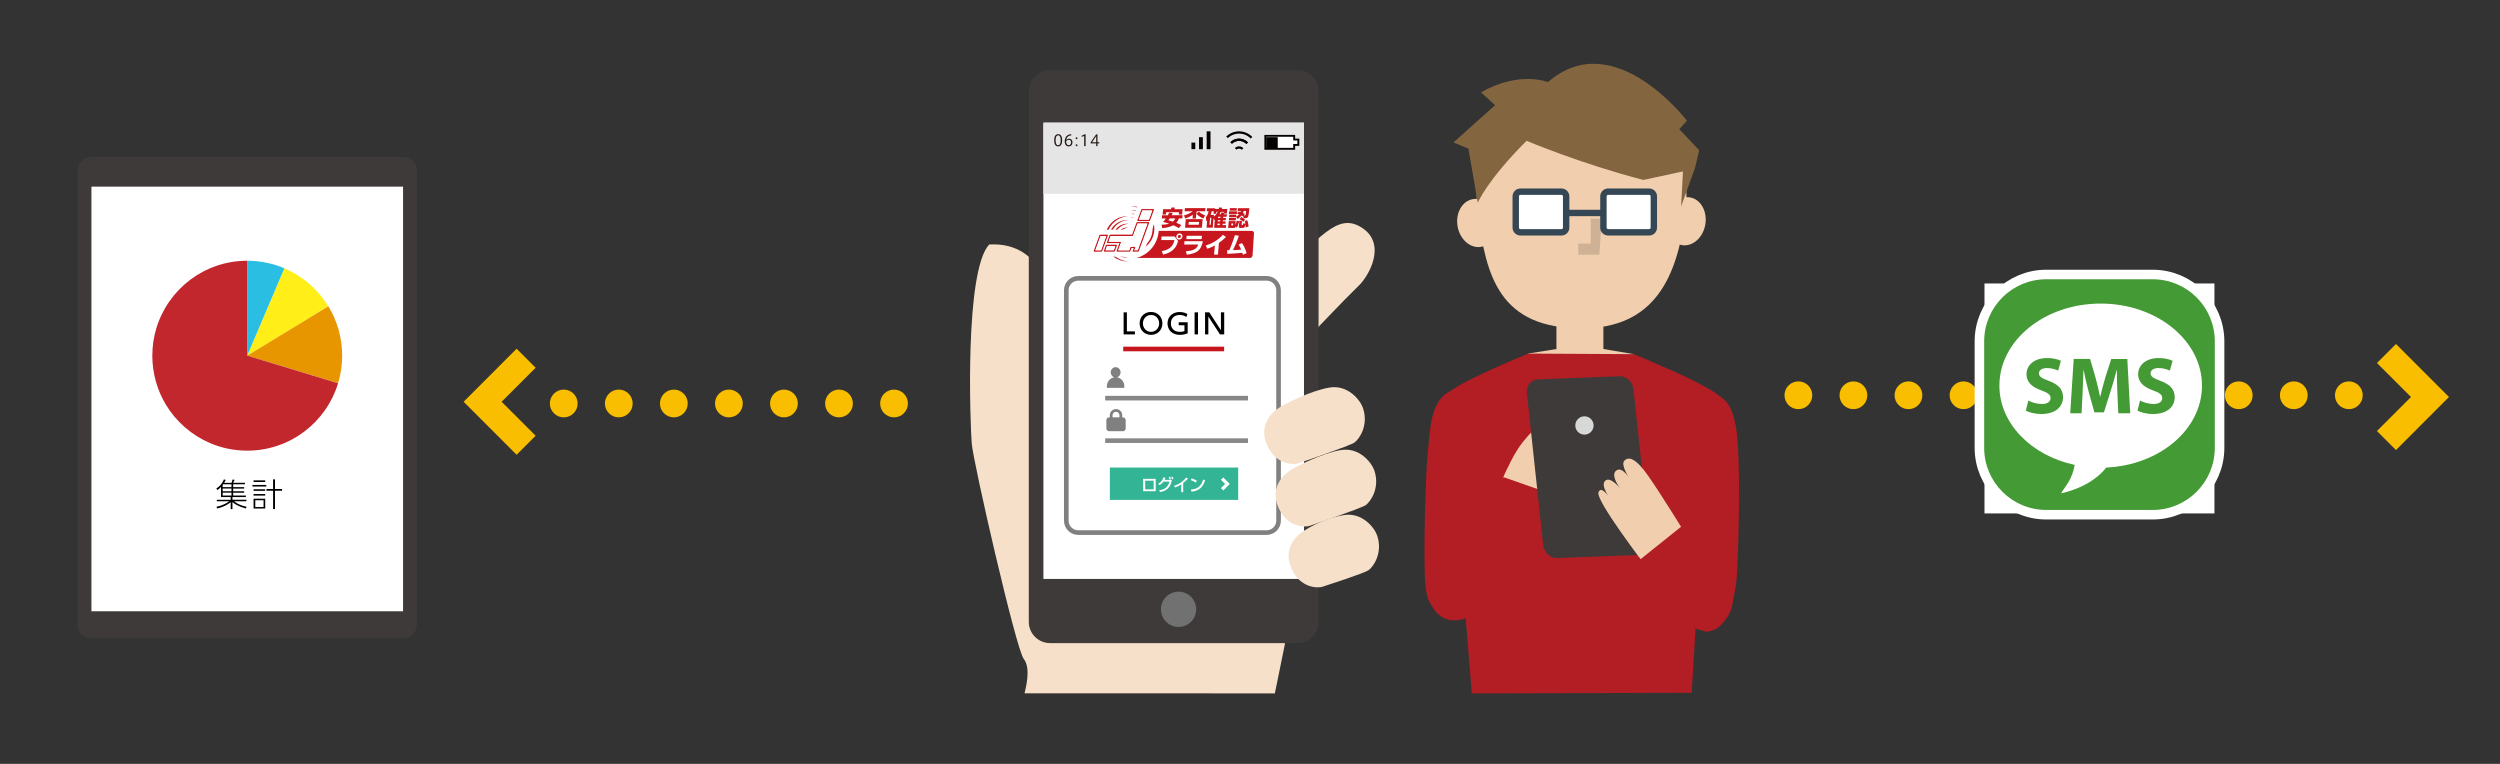 <?xml version="1.0" encoding="utf-8"?>
<!-- Generator: Adobe Illustrator 28.2.0, SVG Export Plug-In . SVG Version: 6.00 Build 0)  -->
<svg version="1.1" id="レイヤー_1" xmlns="http://www.w3.org/2000/svg" xmlns:xlink="http://www.w3.org/1999/xlink" x="0px"
	 y="0px" viewBox="0 0 540 165" style="enable-background:new 0 0 540 165;" xml:space="preserve">
<rect x="0" y="0" width="540" height="165" fill="#333333" stroke="none"/>
<style type="text/css">
	.st0{fill:#F1CFAE;}
	.st1{fill:#CFB296;}
	.st2{fill:#B31D24;}
	.st3{fill:#836640;}
	.st4{fill:#FFFFFF;stroke:#354754;stroke-width:1.383;stroke-miterlimit:10;}
	.st5{fill:#3D3A39;}
	.st6{fill:#D7D8D8;}
	.st7{fill:#F6E0C9;}
	.st8{fill:#717171;}
	.st9{fill:#FFFFFF;}
	.st10{fill:#E5E5E6;}
	.st11{fill:#040000;}
	.st12{fill:#231815;}
	.st13{fill:#33B495;}
	.st14{fill:#F9BE00;}
	.st15{fill:#FFFFFF;stroke:#FFFFFF;stroke-width:4.657;stroke-miterlimit:10;}
	.st16{fill:#449A35;stroke:#449A35;stroke-width:0.539;stroke-miterlimit:10;}
	.st17{fill:#449A35;}
	.st18{fill:#FFEE17;}
	.st19{fill:#E79600;}
	.st20{fill:#29BEE2;}
	.st21{fill:#C1272D;}
	.st22{fill:#C7161D;}
	.st23{fill:none;stroke:#FFFFFF;stroke-width:2.172;stroke-linecap:round;stroke-linejoin:round;}
	.st24{fill:none;stroke:#878787;stroke-miterlimit:10;}
	.st25{fill:#808080;}
	.st26{fill:none;stroke:#808080;stroke-miterlimit:10;}
</style>
<g>
	<g>
		<path class="st0" d="M319.25,46.15c1.71,13.57,4.67,24.77,22.4,24.77c15.88,0,20.61-11.21,22.4-24.77
			c2.08-15.73-10.03-24.77-22.4-24.77S316.99,28.18,319.25,46.15z"/>
		<polygon class="st0" points="352.95,76.5 346.33,75.39 336.19,75.39 330.12,76.36 342.42,96.45 340.77,98.16 		"/>
		
			<ellipse transform="matrix(0.171 -0.985 0.985 0.171 254.847 398.466)" class="st0" cx="364.3" cy="47.74" rx="5.23" ry="4.24"/>
		
			<ellipse transform="matrix(0.985 -0.171 0.171 0.985 -3.518 55.385)" class="st0" cx="319.1" cy="48.07" rx="4.24" ry="5.23"/>
		<polygon class="st0" points="336.19,75.39 341.36,83.74 346.33,75.39 346.33,62.11 336.19,62.11 		"/>
		<polygon class="st1" points="346,47.25 343.59,47.25 343.59,52.61 340.91,52.61 340.91,55.02 345.46,55.02 		"/>
		<path class="st2" d="M365.41,149.64c0,0,3.95-64.36,3.42-65.56s-15.89-7.58-15.89-7.58l-22.83-0.13c0,0-16.9,6.92-17.16,8.65
			c-0.27,1.73,4.97,64.76,4.97,64.76L365.41,149.64z"/>
		<path class="st3" d="M319.2,43.8c0,0,1.92-4.76,10.54-13.39c0,0,11.54,4.91,25.24,8.46l8.54-1.84l-0.4,7.57l3.01-8.33l0.9-3.81
			l-4.31-4.57l1.66-1.82c0,0-15.82-20.75-30.02-8.33c0,0-6.1-2.55-14.46,2.21l3.04,2.77l-8.99,8.05l3.23,1.34L319.2,43.8z"/>
		<path class="st4" d="M337.28,50.18h-8.87c-0.55,0-1.01-0.45-1.01-1.01v-6.76c0-0.55,0.45-1.01,1.01-1.01h8.87
			c0.55,0,1.01,0.45,1.01,1.01v6.76C338.29,49.73,337.83,50.18,337.28,50.18z"/>
		<path class="st4" d="M356.22,50.18h-8.87c-0.55,0-1.01-0.45-1.01-1.01v-6.76c0-0.55,0.45-1.01,1.01-1.01h8.87
			c0.55,0,1.01,0.45,1.01,1.01v6.76C357.23,49.73,356.77,50.18,356.22,50.18z"/>
		<line class="st4" x1="338.07" y1="46" x2="346" y2="46"/>
	</g>
	<path class="st2" d="M313.97,84.21c3.86-1.34,6.32,6.39,6.51,12.22s1.32,31.5-4.89,34.11c-6.21,2.62-7.34,0.09-7.74-4.59
		c-0.4-4.68-0.01-22.85,0.55-28.21C308.97,92.4,308.89,85.97,313.97,84.21z"/>
	<path class="st2" d="M371.96,85.93c1.18,0.93,2.12,2,2.95,5.97c1.3,6.26,0.5,30.45,0.2,33.21s-1.38,10.56-6.28,11.33
		c-4.9,0.77-6.74-30.62-6.74-32.46S356.36,73.65,371.96,85.93z"/>
	<path class="st0" d="M322.01,109.79c0,0,3.43-9.87,6.85-14.22c3.43-4.35,5.63-5.03,6.93-3.84c1.3,1.19-0.53,3.62-0.53,3.62
		s2.58-1.45,2.98,1.01c0.11,0.81-0.19,1.85-1,2.8c1.26-0.42,2.09-0.24,2.21,1.89c0.12,2.12-3.41,4.44-3.41,4.44l-4.9,8.46
		L322.01,109.79z"/>
	<path class="st2" d="M324.78,103.07l10.62,3.72c0,0-7.52,16.46-15.32,24.27c-7.8,7.81-15.75-1.14-9.57-12.32
		C314.06,112.34,324.78,103.07,324.78,103.07z"/>
	<path class="st5" d="M356.34,116.86c0.17,1.6-0.9,2.95-2.4,3.01l-17.59,0.66c-1.5,0.06-2.85-1.2-3.02-2.8l-3.52-32.78
		c-0.17-1.6,0.9-2.95,2.4-3.01l17.59-0.67c1.5-0.06,2.85,1.2,3.02,2.81L356.34,116.86z"/>
	<path class="st0" d="M364.5,116.02c0,0-5.47-8.9-8.37-13.07c-2.9-4.17-4.35-4.35-5.26-3.45c-0.91,0.91,1.09,3.81,1.09,3.81
		s-1.63-2.72-2.9-1.63s0.91,3.81,0.91,3.81s-2.18-2.72-3.26-1.63c-1.09,1.09,1.09,3.81,1.09,3.81s-2-3.08-2.54-1.27
		c-0.54,1.81,10.16,15.78,10.16,15.78l4.53,5.44l8.16-5.44L364.5,116.02z"/>
	<circle class="st6" cx="342.24" cy="91.9" r="1.98"/>
	<path class="st2" d="M353.85,121.19l9.95-7.96c0,0,7.81,10.56,9.49,13.01c1.68,2.45,1.38,5.82-1.68,8.88
		c-3.06,3.06-8.57-0.61-10.26-2.91C359.67,129.92,353.85,121.19,353.85,121.19z"/>
</g>
<g>
	<g>
		<path class="st7" d="M275.37,149.77c0,0,3.68-17.79,4.47-22.79s1.49-31.03-1.23-35.68c-2.72-4.65-2.1-10.43-0.65-12.89
			s13.36-14.64,15.56-16.74c2.19-2.1,6.05-8.94,0.7-12.45c-5.35-3.51-9.03,2.1-19.64,11.92s-37.69,29.1-37.69,29.1
			s-6.57-0.09-8.06-1.75c-1.49-1.67-4.38-13.24-2.54-17.97c1.84-4.73-0.26-18.41-12.62-17.71c-5.35,5.7-4.12,38.92-3.77,43.04
			c0.35,4.12,9.56,44.36,11.22,46.46c1.67,2.1,0.35,6.57,0.18,7.45C223.47,149.77,275.37,149.77,275.37,149.77z"/>
		<path class="st5" d="M280.24,138.91H226.8c-2.52,0-4.58-2.06-4.58-4.58V19.74c0-2.52,2.06-4.58,4.58-4.58h53.43
			c2.52,0,4.58,2.06,4.58,4.58v114.59C284.82,136.85,282.76,138.91,280.24,138.91z"/>
		<circle class="st8" cx="254.57" cy="131.61" r="3.81"/>
		<rect x="225.38" y="26.62" class="st9" width="56.28" height="98.43"/>
		<g>
			<rect x="225.38" y="26.44" class="st10" width="56.28" height="15.41"/>
			<g>
				<g>
					<g>
						<path class="st11" d="M267.07,32.33l-0.34-0.35c0.52-0.5,1.34-0.49,1.85,0.03l-0.35,0.34
							C267.91,32.03,267.39,32.02,267.07,32.33z"/>
					</g>
					<g>
						<path class="st11" d="M266.1,31.05l-0.34-0.35c1.07-1.04,2.78-1.01,3.81,0.06l-0.35,0.34
							C268.38,30.23,266.98,30.21,266.1,31.05z"/>
					</g>
					<g>
						<path class="st11" d="M266.1,31.05l-0.34-0.35c1.07-1.04,2.78-1.01,3.81,0.06l-0.35,0.34
							C268.38,30.23,266.98,30.21,266.1,31.05z"/>
					</g>
					<g>
						<path class="st11" d="M265.21,29.84l-0.34-0.35c1.58-1.53,4.1-1.49,5.63,0.09l-0.35,0.34
							C268.81,28.53,266.59,28.5,265.21,29.84z"/>
					</g>
				</g>
				<g>
					<rect x="260.64" y="28.37" class="st11" width="0.83" height="3.86"/>
					<rect x="258.99" y="29.63" class="st11" width="0.83" height="2.6"/>
					<rect x="257.35" y="30.8" class="st11" width="0.83" height="1.42"/>
				</g>
				<g>
					<g>
						<polygon class="st9" points="273.31,32.15 273.31,29.34 279.55,29.34 279.55,30.14 280.44,30.14 280.44,31.31 279.55,31.31 
							279.55,32.15 						"/>
						<path class="st11" d="M279.34,29.54v0.4v0.4h0.4h0.49v0.76h-0.49h-0.4v0.4v0.44h-5.84v-2.4H279.34 M279.75,29.14h-6.64v3.21
							h6.64v-0.84h0.9v-1.57h-0.9V29.14L279.75,29.14z"/>
					</g>
					<g>
						<rect x="273.49" y="29.63" class="st11" width="2.5" height="2.5"/>
					</g>
				</g>
			</g>
			<g>
				<path class="st12" d="M229.43,30.31c0,0.8-0.28,1.31-0.87,1.31c-0.59,0-0.86-0.51-0.86-1.32c0-0.81,0.27-1.32,0.86-1.32
					C229.15,28.98,229.43,29.5,229.43,30.31L229.43,30.31z M228.01,30.31c0,0.75,0.21,1.05,0.55,1.05c0.34,0,0.55-0.29,0.55-1.05
					c0-0.77-0.21-1.07-0.55-1.07C228.22,29.24,228.01,29.54,228.01,30.31L228.01,30.31z"/>
				<path class="st12" d="M230.92,29.96c0.47,0,0.73,0.3,0.73,0.76c0,0.49-0.25,0.9-0.82,0.9c-0.51,0-0.85-0.37-0.85-1.06
					c0-0.86,0.46-1.54,1.39-1.57l0.05,0.25c-0.63,0.02-1.03,0.41-1.13,1.02C230.4,30.12,230.65,29.96,230.92,29.96L230.92,29.96z
					 M230.84,31.36c0.32,0,0.52-0.22,0.52-0.63c0-0.31-0.14-0.53-0.5-0.53c-0.26,0-0.5,0.16-0.58,0.33
					C230.26,30.97,230.44,31.36,230.84,31.36z"/>
				<path class="st12" d="M232.7,30.05h-0.33v-0.38h0.33V30.05z M232.7,31.57h-0.33v-0.38h0.33V31.57z"/>
				<path class="st12" d="M233.67,29.57l-0.05-0.24c0.21-0.08,0.5-0.21,0.64-0.32h0.23v2.55h-0.31v-2.21
					C234.07,29.42,233.86,29.51,233.67,29.57z"/>
				<path class="st12" d="M237.06,30.73h0.38v0.25h-0.38v0.59h-0.28v-0.59h-1.2v-0.23l1.17-1.72h0.3V30.73z M236.78,30.73V29.4
					l-0.9,1.33H236.78z"/>
			</g>
		</g>
	</g>
	<g>
		<rect x="239.73" y="100.99" class="st13" width="27.72" height="6.99"/>
		<g>
			<path class="st9" d="M249.63,103.43v2.67h-2.71v-2.67H249.63z M249.19,103.83h-1.83v1.87h1.83V103.83z"/>
			<path class="st9" d="M250.18,104.49c0.82-0.43,1.05-1.15,1.12-1.38l0.45,0.07c-0.04,0.12-0.1,0.26-0.2,0.47h1.57
				c-0.31,2.24-1.94,2.52-2.56,2.63l-0.18-0.38c1.18-0.17,1.88-0.63,2.23-1.87h-1.3c-0.31,0.41-0.57,0.6-0.86,0.77L250.18,104.49z
				 M252.62,103.56c-0.08-0.29-0.1-0.36-0.18-0.54l0.29-0.07c0.04,0.08,0.1,0.21,0.2,0.54L252.62,103.56z M253.16,103.54
				c-0.08-0.28-0.15-0.43-0.19-0.52l0.29-0.07c0.06,0.13,0.13,0.27,0.21,0.51L253.16,103.54z"/>
			<path class="st9" d="M255.58,106.3h-0.43v-1.65c-0.42,0.28-0.88,0.48-1.35,0.64l-0.21-0.35c0.49-0.16,1.58-0.52,2.63-1.8
				l0.39,0.24c-0.14,0.15-0.53,0.55-1.04,0.96V106.3z"/>
			<path class="st9" d="M258.3,104.24c-0.27-0.2-0.72-0.42-1.1-0.54l0.2-0.36c0.32,0.09,0.64,0.2,1.13,0.5L258.3,104.24z
				 M257.24,105.74c1.36-0.1,2.15-0.62,2.66-2.17l0.41,0.19c-0.54,1.56-1.32,2.25-2.94,2.45L257.24,105.74z"/>
		</g>
		<polygon class="st9" points="263.72,105.43 264.22,105.94 265.63,104.53 264.22,103.12 263.72,103.63 264.62,104.53 		"/>
	</g>
</g>
<g>
	<polygon class="st14" points="513.42,93.1 517.53,97.21 528.98,85.75 517.53,74.3 513.42,78.41 520.77,85.75 	"/>
	<circle class="st14" cx="507.35" cy="85.38" r="3"/>
	<circle class="st14" cx="495.46" cy="85.38" r="3"/>
	<circle class="st14" cx="483.57" cy="85.38" r="3"/>
	<circle class="st14" cx="471.68" cy="85.38" r="3"/>
	<circle class="st14" cx="459.79" cy="85.38" r="3"/>
	<circle class="st14" cx="447.9" cy="85.38" r="3"/>
	<circle class="st14" cx="436.01" cy="85.38" r="3"/>
	<circle class="st14" cx="424.12" cy="85.38" r="3"/>
	<circle class="st14" cx="412.23" cy="85.38" r="3"/>
	<circle class="st14" cx="400.34" cy="85.38" r="3"/>
	<circle class="st14" cx="388.45" cy="85.38" r="3"/>
</g>
<g>
	<polygon class="st14" points="115.7,79.43 111.59,75.32 100.14,86.78 111.59,98.23 115.7,94.12 108.35,86.78 	"/>
	<circle class="st14" cx="121.77" cy="87.15" r="3"/>
	<circle class="st14" cx="133.66" cy="87.15" r="3"/>
	<circle class="st14" cx="145.55" cy="87.15" r="3"/>
	<circle class="st14" cx="157.44" cy="87.15" r="3"/>
	<circle class="st14" cx="169.33" cy="87.15" r="3"/>
	<circle class="st14" cx="181.22" cy="87.15" r="3"/>
	<circle class="st14" cx="193.11" cy="87.15" r="3"/>
</g>
<g>
	<g>
		<rect x="428.65" y="61.23" class="st9" width="49.67" height="49.67"/>
	</g>
	<g>
		<path class="st15" d="M478.13,96.73c0,7.26-5.88,13.15-13.14,13.15h-23c-7.26,0-13.14-5.89-13.14-13.15v-23
			c0-7.26,5.89-13.14,13.14-13.14h23c7.26,0,13.14,5.89,13.14,13.14V96.73z"/>
		<path class="st16" d="M478.13,96.73c0,7.26-5.88,13.15-13.14,13.15h-23c-7.26,0-13.14-5.89-13.14-13.15v-23
			c0-7.26,5.89-13.14,13.14-13.14h23c7.26,0,13.14,5.89,13.14,13.14V96.73z"/>
		<path class="st9" d="M475.63,83.29c0-9.78-9.8-17.72-21.88-17.72c-12.08,0-21.88,7.93-21.88,17.72c0,8.22,6.91,15.12,16.27,17.13
			c-0.62,3.4-2.09,4.59-2.94,6.15c5.68-1.33,8.49-3.96,9.74-5.58C466.47,100.48,475.63,92.75,475.63,83.29z"/>
		<g>
			<path class="st17" d="M438.12,86.52c0.7,0.38,1.81,0.74,2.94,0.74c1.22,0,1.86-0.51,1.86-1.28c0-0.72-0.56-1.15-1.96-1.64
				c-1.96-0.69-3.24-1.76-3.24-3.48c0-2,1.68-3.52,4.44-3.52c1.34,0,2.3,0.27,3,0.59l-0.59,2.13c-0.47-0.22-1.31-0.56-2.45-0.56
				c-1.16,0-1.71,0.53-1.71,1.13c0,0.75,0.65,1.08,2.17,1.65c2.08,0.78,3.04,1.86,3.04,3.51c0,1.96-1.5,3.64-4.73,3.64
				c-1.33,0-2.66-0.36-3.31-0.73L438.12,86.52z"/>
			<path class="st17" d="M457.35,84.77c-0.05-1.42-0.11-3.11-0.1-4.83h-0.05c-0.37,1.5-0.87,3.17-1.31,4.55l-1.44,4.58h-2.06
				l-1.26-4.53c-0.38-1.38-0.77-3.05-1.06-4.6h-0.04c-0.06,1.6-0.12,3.41-0.19,4.87l-0.22,4.45h-2.45l0.75-11.73h3.54l1.14,3.92
				c0.37,1.35,0.73,2.82,1,4.2h0.06c0.32-1.36,0.72-2.91,1.12-4.21l1.25-3.9h3.47l0.63,11.73h-2.58L457.35,84.77z"/>
			<path class="st17" d="M462.24,86.52c0.7,0.38,1.81,0.74,2.94,0.74c1.22,0,1.86-0.51,1.86-1.28c0-0.72-0.56-1.15-1.96-1.64
				c-1.96-0.69-3.24-1.76-3.24-3.48c0-2,1.68-3.52,4.44-3.52c1.34,0,2.3,0.27,3,0.59l-0.59,2.13c-0.47-0.22-1.31-0.56-2.45-0.56
				c-1.16,0-1.71,0.53-1.71,1.13c0,0.75,0.65,1.08,2.17,1.65c2.08,0.78,3.04,1.86,3.04,3.51c0,1.96-1.5,3.64-4.73,3.64
				c-1.33,0-2.66-0.36-3.31-0.73L462.24,86.52z"/>
		</g>
	</g>
</g>
<path class="st5" d="M16.73,36.91c0-1.66,1.35-3.01,3.01-3.01h67.31c1.66,0,3.01,1.35,3.01,3.01v97.96c0,1.66-1.35,3.01-3.01,3.01
	H19.75c-1.66,0-3.01-1.35-3.01-3.01V36.91z"/>
<rect x="7.54" y="52.52" transform="matrix(-1.836970e-16 1 -1 -1.836970e-16 139.581 32.774)" class="st9" width="91.72" height="67.31"/>
<g>
	<path class="st18" d="M70.92,66.17c-2.22-3.64-5.54-6.53-9.5-8.22L53.4,76.82L70.92,66.17z"/>
	<path class="st19" d="M73.03,82.77c0.57-1.88,0.88-3.88,0.88-5.95c0-3.9-1.09-7.55-2.98-10.66L53.4,76.82L73.03,82.77z"/>
	<path class="st20" d="M61.42,57.95c-2.46-1.05-5.17-1.63-8.02-1.63v20.5L61.42,57.95z"/>
	<path class="st21" d="M53.4,76.82v-20.5c-9.25,0-17.07,6.13-19.62,14.56c-0.57,1.88-0.88,3.88-0.88,5.95
		c0,3.9,1.09,7.55,2.98,10.66c2.22,3.64,5.54,6.53,9.5,8.22c2.46,1.05,5.17,1.63,8.02,1.63c9.26,0,17.08-6.13,19.62-14.56
		L53.4,76.82z"/>
</g>
<g>
	<path d="M50,104.28c0.11-0.25,0.18-0.46,0.25-0.72l0.41,0.09c-0.09,0.22-0.11,0.26-0.29,0.63h2.54v0.32h-2.54v0.62h2.37v0.32h-2.37
		v0.58h2.37v0.31h-2.37v0.61h2.74v0.33h-2.9v0.58h3.02v0.33h-2.67c0.89,0.69,1.63,0.94,2.72,1.19l-0.2,0.37
		c-1.72-0.5-2.42-0.99-2.87-1.41v1.55h-0.38v-1.52c-0.61,0.55-1.73,1.11-2.91,1.38l-0.17-0.37c1.16-0.24,2.2-0.74,2.76-1.19h-2.68
		v-0.33h3v-0.58h-2.09v-2.19c-0.34,0.38-0.59,0.54-0.79,0.67l-0.22-0.33c0.78-0.48,1.36-1.24,1.63-1.97l0.38,0.1
		c-0.07,0.18-0.16,0.4-0.32,0.65H50z M48.19,104.6c-0.06,0.08-0.06,0.09-0.09,0.12v0.5H50v-0.62H48.19z M50,105.53h-1.9v0.58H50
		V105.53z M50,106.42h-1.9v0.61H50V106.42z"/>
	<path d="M57.51,104.75v0.34h-2.98v-0.34H57.51z M57.29,103.76v0.35h-2.52v-0.35H57.29z M57.27,105.68v0.34h-2.5v-0.34H57.27z
		 M57.29,106.71v0.34h-2.52v-0.34H57.29z M57.29,107.72v2.12h-2.52v-2.12H57.29z M56.93,108.05h-1.79v1.47h1.79V108.05z
		 M58.99,109.96V106h-1.44v-0.38h1.44v-2.08h0.41v2.08h1.53V106H59.4v3.96H58.99z"/>
</g>
<g>
	<path class="st22" d="M270.36,49.87h-20.08c-0.18,2.82-2.16,5.15-4.81,5.85h24.51c0.29,0,0.55-0.24,0.57-0.53l0.31-4.78
		C270.88,50.11,270.65,49.87,270.36,49.87z"/>
</g>
<path class="st22" d="M253.31,46.02c-0.06,0.13-0.12,0.26-0.23,0.47h2.36l-0.06,0.69h-0.72c-0.07,0.17-0.22,0.55-0.58,0.95
	c0.64,0.23,0.89,0.38,1.07,0.49l-0.52,0.66c-0.2-0.13-0.57-0.36-1.2-0.63c-0.2,0.12-0.96,0.51-2.37,0.64l-0.17-0.75
	c0.66-0.01,1.16-0.07,1.66-0.22c-0.61-0.21-1.06-0.32-1.33-0.38c0.13-0.14,0.3-0.31,0.61-0.75h-0.88l0.06-0.69h1.24
	c0.15-0.27,0.22-0.42,0.29-0.57L253.31,46.02z M251.23,45.18h1.74l0.03-0.35h0.74l-0.03,0.35h1.73l-0.1,1.16h-0.72l0.04-0.51h-2.77
	l-0.04,0.51h-0.73L251.23,45.18z M252.66,47.18c-0.11,0.17-0.21,0.3-0.29,0.4c0.38,0.11,0.68,0.2,0.98,0.3
	c0.29-0.27,0.44-0.53,0.53-0.7H252.66z"/>
<path class="st22" d="M258.3,47.2h-0.71l0.07-0.81c-0.68,0.44-1.13,0.64-1.67,0.81l-0.24-0.68c0.72-0.18,1.5-0.56,1.88-0.89h-1.75
	l0.06-0.67h4.44l-0.06,0.67h-1.73c-0.06,0.07-0.07,0.08-0.15,0.16L258.3,47.2z M259.77,47.33l-0.16,1.86h-3.64l0.16-1.86H259.77z
	 M256.77,47.94l-0.05,0.6h2.23l0.05-0.6H256.77z M258.97,45.73c0.51,0.48,1.03,0.69,1.35,0.8l-0.41,0.67
	c-0.49-0.18-1.11-0.61-1.49-1.05L258.97,45.73z"/>
<path class="st22" d="M264.01,44.88c-0.01,0.04-0.08,0.22-0.09,0.26h1.17l-0.09,0.99h-0.59c-0.04,0.07-0.05,0.08-0.09,0.15h0.68
	l-0.05,0.55h-0.74l-0.02,0.25h0.61l-0.04,0.5h-0.61l-0.02,0.24h0.61l-0.04,0.5h-0.61l-0.03,0.31h0.79l-0.05,0.58h-2.55l0.15-1.75
	c-0.04,0.03-0.06,0.04-0.1,0.07l-0.17-0.44l-0.18,2.09h-1.34l0.13-1.51c-0.07,0.07-0.08,0.08-0.16,0.15l-0.12-0.89
	c0.36-0.39,0.54-0.92,0.6-1.3h-0.4l0.06-0.65h1.7l-0.01,0.15h0.83c0.05-0.15,0.06-0.2,0.1-0.33L264.01,44.88z M261.65,47.04h-0.27
	l-0.13,1.5h0.27L261.65,47.04z M262.18,46.79c0.44-0.33,0.66-0.64,0.85-1.05h-0.29l-0.04,0.44h-0.57l0.05-0.55h-0.45
	c-0.1,0.41-0.15,0.57-0.23,0.78h0.72L262.18,46.79z M263.62,46.81h-0.5l-0.02,0.26h0.5L263.62,46.81z M263.56,47.55h-0.5l-0.02,0.27
	h0.5L263.56,47.55z M263.49,48.3h-0.5l-0.03,0.33h0.5L263.49,48.3z M263.68,45.75c-0.09,0.2-0.15,0.32-0.26,0.53h0.25
	c0.06-0.1,0.11-0.19,0.2-0.41l0.52,0.07l0.02-0.18H263.68z"/>
<path class="st22" d="M267.23,45.65l-0.05,0.56h-1.74l0.05-0.56H267.23z M267.16,44.95l-0.05,0.55h-1.5l0.05-0.55H267.16z
	 M267.5,45.69c0.18,0.04,0.28,0.07,0.44,0.12c0.03-0.1,0.05-0.15,0.07-0.25h-0.67l0.05-0.59h2.47c-0.06,0.71-0.14,1.45-0.25,1.77
	c-0.08,0.22-0.21,0.37-0.55,0.37h-0.46l-0.05-0.43l-0.03,0.05c-0.11-0.07-0.2-0.13-0.34-0.2c-0.18,0.22-0.38,0.46-0.86,0.77
	l-0.33-0.45l0,0.05h-1.5l0.05-0.55h1.5L267,46.79c0.24-0.12,0.46-0.29,0.64-0.5c-0.14-0.05-0.18-0.06-0.4-0.12L267.5,45.69z
	 M266.97,47.06l-0.05,0.54h-1.5l0.05-0.54H266.97z M267.66,47.77c-0.06,0.32-0.22,0.9-0.5,1.39l-0.35-0.23l-0.03,0.31h-1.5
	l0.13-1.48h1.5l-0.07,0.81c0.15-0.3,0.24-0.59,0.29-0.89L267.66,47.77z M266.37,48.27h-0.39l-0.03,0.4h0.39L266.37,48.27z
	 M269.39,47.55c0.16,0.38,0.28,0.91,0.31,1.35l-0.62,0.25c-0.02-0.31-0.03-0.48-0.07-0.73c-0.05,0.3-0.08,0.49-0.18,0.64
	c-0.08,0.13-0.24,0.18-0.35,0.18h-0.57c-0.23,0-0.34-0.15-0.32-0.33l0.11-1.22h0.57l-0.07,0.8c-0.01,0.09,0,0.13,0.05,0.13h0.15
	c0.09,0,0.11-0.08,0.16-0.41l0.45,0.14c-0.04-0.25-0.08-0.39-0.14-0.6L269.39,47.55z M268.55,47.9c-0.25-0.25-0.47-0.4-0.81-0.59
	l0.38-0.42c0.18,0.08,0.56,0.29,0.82,0.56L268.55,47.9z M268.88,46.52c0.15,0,0.22-0.02,0.29-0.96h-0.54
	c-0.04,0.15-0.07,0.25-0.15,0.45c0.21,0.09,0.28,0.13,0.39,0.2l-0.21,0.31H268.88z"/>
<path class="st9" d="M253.74,51.09l0.73,0.97c-0.2,0.71-0.47,1.31-0.98,1.8c-0.52,0.51-1.29,0.95-2.26,1.13l-0.29-0.74
	c2.09-0.38,2.5-1.45,2.73-2.39h-2.84l0.07-0.78H253.74z M255.42,51.08c-0.03,0.37-0.36,0.67-0.73,0.67s-0.64-0.3-0.61-0.67
	c0.03-0.37,0.36-0.67,0.73-0.67C255.17,50.41,255.45,50.7,255.42,51.08z M254.41,51.08c-0.02,0.19,0.12,0.34,0.31,0.34
	c0.18,0,0.35-0.14,0.36-0.34c0.02-0.19-0.13-0.34-0.31-0.34C254.59,50.74,254.43,50.9,254.41,51.08z"/>
<path class="st9" d="M259.82,52.1c-0.13,0.72-0.46,1.72-1.24,2.24c-0.62,0.41-1.52,0.61-2.25,0.66l-0.17-0.74
	c1.35-0.07,2.31-0.37,2.66-1.44h-3.03l0.06-0.72H259.82z M259.61,50.93l-0.06,0.72h-3.3l0.06-0.72H259.61z"/>
<path class="st9" d="M263.08,54.99h-0.84l0.17-1.97c-0.78,0.43-1.35,0.61-1.64,0.71l-0.33-0.7c1.05-0.33,2.45-0.94,3.71-2.32
	l0.65,0.49c-0.37,0.37-0.76,0.74-1.51,1.27L263.08,54.99z"/>
<path class="st9" d="M265.06,54.03h0.48c0.42-1.02,0.68-1.62,1.22-3.25l0.84,0.15c-0.45,1.33-0.92,2.37-1.28,3.09
	c0.65-0.01,0.93-0.03,1.77-0.09c-0.16-0.4-0.27-0.64-0.54-1.11l0.71-0.32c0.48,0.71,0.74,1.3,1.01,2.19l-0.81,0.34
	c-0.06-0.21-0.08-0.29-0.12-0.43c-1.07,0.11-1.76,0.17-3.25,0.23L265.06,54.03z"/>
<g>
	<path class="st22" d="M244.27,54.29c1.28-0.07,2.49-0.64,3.34-1.53c0.86-0.89,1.35-2.11,1.34-3.34c0.01-1.23-0.49-2.45-1.34-3.34
		c-0.86-0.9-2.06-1.46-3.34-1.53c0.64-0.04,1.29,0.06,1.9,0.28c0.61,0.23,1.18,0.58,1.65,1.04c0.48,0.45,0.86,1.01,1.12,1.62
		c0.26,0.61,0.39,1.27,0.4,1.93c0,0.66-0.14,1.33-0.4,1.93c-0.26,0.61-0.64,1.16-1.12,1.62c-0.47,0.46-1.04,0.81-1.65,1.04
		C245.56,54.23,244.91,54.33,244.27,54.29"/>
	<path class="st22" d="M244.27,53.48c1.07-0.07,2.06-0.55,2.77-1.29c0.71-0.74,1.11-1.75,1.1-2.77c0.01-1.02-0.4-2.02-1.1-2.77
		c-0.71-0.74-1.7-1.22-2.77-1.29c0.53-0.04,1.08,0.04,1.59,0.22c0.51,0.19,0.99,0.48,1.39,0.86c0.4,0.38,0.72,0.85,0.94,1.35
		c0.22,0.51,0.33,1.07,0.33,1.62c0,0.56-0.11,1.11-0.33,1.62c-0.22,0.51-0.54,0.98-0.94,1.35c-0.4,0.38-0.88,0.67-1.39,0.86
		C245.35,53.44,244.8,53.52,244.27,53.48"/>
	<path class="st22" d="M244.27,52.67c0.85-0.08,1.64-0.46,2.19-1.06c0.55-0.59,0.87-1.39,0.87-2.19c0-0.8-0.31-1.6-0.87-2.19
		c-0.55-0.6-1.34-0.98-2.19-1.06c0.85-0.08,1.76,0.23,2.4,0.85c0.33,0.3,0.58,0.68,0.77,1.09c0.18,0.41,0.27,0.86,0.27,1.31
		c0,0.45-0.09,0.9-0.27,1.31c-0.18,0.41-0.44,0.79-0.77,1.09C246.03,52.43,245.12,52.75,244.27,52.67"/>
	<path class="st22" d="M244.27,51.86c0.64-0.08,1.21-0.37,1.62-0.82c0.4-0.44,0.63-1.03,0.63-1.62c0-0.59-0.23-1.17-0.63-1.62
		c-0.4-0.44-0.98-0.74-1.62-0.82c0.64-0.08,1.33,0.15,1.83,0.61c0.25,0.23,0.45,0.51,0.59,0.83c0.14,0.31,0.21,0.66,0.21,1
		c0,0.34-0.07,0.69-0.21,1c-0.14,0.31-0.34,0.6-0.59,0.83C245.6,51.71,244.91,51.94,244.27,51.86"/>
	<path class="st22" d="M244.27,51.04c0.43-0.08,0.79-0.29,1.04-0.58c0.25-0.29,0.39-0.67,0.39-1.04c0-0.38-0.14-0.75-0.39-1.04
		c-0.25-0.29-0.62-0.5-1.04-0.58c0.43-0.08,0.91,0.06,1.25,0.37c0.18,0.15,0.31,0.35,0.41,0.56c0.1,0.22,0.14,0.45,0.15,0.69
		c0,0.24-0.05,0.47-0.15,0.69c-0.1,0.21-0.24,0.41-0.41,0.56C245.18,50.98,244.7,51.13,244.27,51.04"/>
	<path class="st22" d="M243.73,46.71c-1.28,0.07-2.49,0.64-3.34,1.53c-0.86,0.89-1.35,2.11-1.34,3.34
		c-0.01,1.23,0.49,2.45,1.34,3.34c0.85,0.9,2.06,1.46,3.34,1.53c-0.64,0.04-1.29-0.06-1.9-0.28c-0.61-0.23-1.18-0.58-1.65-1.04
		c-0.48-0.45-0.86-1.01-1.12-1.62c-0.26-0.61-0.39-1.27-0.4-1.93c0-0.66,0.14-1.33,0.4-1.93c0.26-0.61,0.64-1.16,1.12-1.62
		c0.47-0.46,1.04-0.81,1.65-1.04C242.44,46.78,243.09,46.67,243.73,46.71"/>
	<path class="st22" d="M243.73,47.52c-1.07,0.07-2.06,0.55-2.77,1.29c-0.71,0.74-1.11,1.75-1.1,2.77c-0.01,1.02,0.4,2.02,1.1,2.77
		c0.7,0.74,1.7,1.22,2.77,1.29c-0.53,0.04-1.08-0.04-1.59-0.22c-0.51-0.19-0.99-0.48-1.39-0.86c-0.4-0.38-0.72-0.85-0.94-1.35
		c-0.22-0.51-0.33-1.07-0.33-1.62c0-0.56,0.11-1.11,0.33-1.62c0.22-0.51,0.54-0.98,0.94-1.35c0.4-0.38,0.88-0.67,1.39-0.86
		C242.65,47.57,243.2,47.48,243.73,47.52"/>
	<path class="st22" d="M243.73,48.34c-0.85,0.08-1.64,0.46-2.19,1.06c-0.55,0.59-0.87,1.39-0.87,2.19c0,0.8,0.31,1.6,0.87,2.19
		c0.55,0.6,1.34,0.98,2.19,1.06c-0.85,0.08-1.76-0.23-2.4-0.85c-0.33-0.3-0.58-0.68-0.77-1.09c-0.18-0.41-0.27-0.86-0.27-1.31
		c0-0.45,0.09-0.9,0.27-1.31c0.18-0.41,0.44-0.79,0.77-1.09C241.97,48.57,242.88,48.25,243.73,48.34"/>
	<path class="st22" d="M243.73,49.15c-0.64,0.08-1.21,0.37-1.62,0.82c-0.4,0.44-0.63,1.03-0.63,1.62c0,0.59,0.23,1.17,0.63,1.62
		c0.4,0.44,0.98,0.74,1.62,0.82c-0.64,0.08-1.33-0.15-1.83-0.61c-0.25-0.23-0.45-0.51-0.59-0.83c-0.14-0.31-0.21-0.66-0.21-1
		c0-0.34,0.07-0.69,0.21-1c0.14-0.31,0.34-0.6,0.59-0.83C242.4,49.3,243.09,49.07,243.73,49.15"/>
	<path class="st22" d="M243.73,49.96c-0.43,0.08-0.79,0.29-1.04,0.58c-0.25,0.29-0.39,0.67-0.39,1.04c0,0.38,0.14,0.75,0.39,1.04
		c0.25,0.29,0.62,0.5,1.04,0.58c-0.43,0.08-0.91-0.06-1.25-0.37c-0.18-0.15-0.31-0.35-0.41-0.56c-0.1-0.22-0.14-0.45-0.15-0.69
		c0-0.24,0.05-0.47,0.15-0.69c0.1-0.21,0.24-0.41,0.41-0.56C242.82,50.02,243.3,49.88,243.73,49.96"/>
	<path class="st23" d="M245.8,54.36h-1.03c-0.08,0-0.13-0.07-0.1-0.15l0.23-0.64h-0.51l-0.23,0.64c-0.03,0.08-0.12,0.15-0.2,0.15
		h-2.68c-0.08,0-0.13-0.07-0.1-0.15l0.62-1.71h-2.6c-0.08,0-0.13-0.07-0.1-0.15l0.55-1.52c0.03-0.08,0.12-0.15,0.21-0.15h4.68
		l0.93-2.56c0.03-0.08,0.12-0.15,0.21-0.15h2.44c0.08,0,0.13,0.07,0.1,0.15L246,54.21C245.97,54.3,245.88,54.36,245.8,54.36z
		 M245.02,54.06h0.73l2.1-5.78h-2.14l-0.93,2.56c-0.03,0.08-0.12,0.15-0.21,0.15h-4.68l-0.44,1.22h2.6c0.08,0,0.13,0.07,0.1,0.15
		l-0.62,1.71h2.38l0.23-0.64c0.03-0.08,0.12-0.15,0.21-0.15h0.81c0.08,0,0.13,0.07,0.1,0.15L245.02,54.06z"/>
	<path class="st23" d="M248.21,47.75h-2.44c-0.08,0-0.13-0.07-0.1-0.15l0.83-2.29c0.03-0.08,0.12-0.15,0.21-0.15h2.44
		c0.08,0,0.13,0.07,0.1,0.15l-0.83,2.29C248.38,47.68,248.29,47.75,248.21,47.75z M246.02,47.45h2.14l0.72-1.99h-2.14L246.02,47.45z
		"/>
	<path class="st23" d="M240.62,54.36h-2.09c-0.08,0-0.13-0.07-0.1-0.15l0.43-1.2c0.03-0.08,0.12-0.15,0.21-0.15h2.09
		c0.08,0,0.13,0.07,0.1,0.15l-0.43,1.2C240.79,54.3,240.7,54.36,240.62,54.36z M238.78,54.06h1.79l0.33-0.89h-1.79L238.78,54.06z"/>
	<path class="st23" d="M237.87,54.36h-1.53c-0.04,0-0.07-0.02-0.09-0.04c-0.02-0.03-0.02-0.07-0.01-0.11l1.23-3.37
		c0.03-0.08,0.12-0.15,0.21-0.15h1.53c0.08,0,0.13,0.07,0.1,0.15l-1.23,3.37C238.04,54.3,237.95,54.36,237.87,54.36z M236.6,54.06
		h1.23l1.12-3.07h-1.23L236.6,54.06z"/>
	<polygon class="st23" points="236.6,54.06 237.83,54.06 238.95,50.99 237.72,50.99 	"/>
	<polygon class="st23" points="238.78,54.06 240.58,54.06 240.9,53.17 239.11,53.17 	"/>
	<path class="st23" d="M245.02,54.06h0.73l2.1-5.78h-2.14l-0.93,2.56c-0.03,0.08-0.12,0.15-0.21,0.15h-4.68l-0.44,1.22h2.6
		c0.08,0,0.13,0.07,0.1,0.15l-0.62,1.71h2.38l0.23-0.64c0.03-0.08,0.12-0.15,0.21-0.15h0.81c0.08,0,0.13,0.07,0.1,0.15L245.02,54.06
		z"/>
	<polygon class="st23" points="246.02,47.45 248.17,47.45 248.89,45.46 246.75,45.46 	"/>
	<path class="st22" d="M245.8,54.36h-1.03c-0.08,0-0.13-0.07-0.1-0.15l0.23-0.64h-0.51l-0.23,0.64c-0.03,0.08-0.12,0.15-0.2,0.15
		h-2.68c-0.08,0-0.13-0.07-0.1-0.15l0.62-1.71h-2.6c-0.08,0-0.13-0.07-0.1-0.15l0.55-1.52c0.03-0.08,0.12-0.15,0.21-0.15h4.68
		l0.93-2.56c0.03-0.08,0.12-0.15,0.21-0.15h2.44c0.08,0,0.13,0.07,0.1,0.15L246,54.21C245.97,54.3,245.88,54.36,245.8,54.36
		 M245.02,54.06h0.73l2.1-5.78h-2.14l-0.93,2.56c-0.03,0.08-0.12,0.15-0.21,0.15h-4.68l-0.44,1.22h2.6c0.08,0,0.13,0.07,0.1,0.15
		l-0.62,1.71h2.38l0.23-0.64c0.03-0.08,0.12-0.15,0.21-0.15h0.81c0.08,0,0.13,0.07,0.1,0.15L245.02,54.06z"/>
	<path class="st22" d="M248.21,47.75h-2.44c-0.08,0-0.13-0.07-0.1-0.15l0.83-2.29c0.03-0.08,0.12-0.15,0.21-0.15h2.44
		c0.08,0,0.13,0.07,0.1,0.15l-0.83,2.29C248.38,47.68,248.29,47.75,248.21,47.75 M246.02,47.45h2.14l0.72-1.99h-2.14L246.02,47.45z"
		/>
	<path class="st22" d="M240.62,54.36h-2.09c-0.08,0-0.13-0.07-0.1-0.15l0.43-1.2c0.03-0.08,0.12-0.15,0.21-0.15h2.09
		c0.08,0,0.13,0.07,0.1,0.15l-0.43,1.2C240.79,54.3,240.7,54.36,240.62,54.36 M238.78,54.06h1.79l0.33-0.89h-1.79L238.78,54.06z"/>
	<path class="st22" d="M237.87,54.36h-1.53c-0.04,0-0.07-0.02-0.09-0.04c-0.02-0.03-0.02-0.07-0.01-0.11l1.23-3.37
		c0.03-0.08,0.12-0.15,0.21-0.15h1.53c0.08,0,0.13,0.07,0.1,0.15l-1.23,3.37C238.04,54.3,237.95,54.36,237.87,54.36 M236.6,54.06
		h1.23l1.12-3.07h-1.23L236.6,54.06z"/>
	<polygon class="st9" points="236.6,54.06 237.83,54.06 238.95,50.99 237.72,50.99 	"/>
	<polygon class="st9" points="238.78,54.06 240.58,54.06 240.9,53.17 239.11,53.17 	"/>
	<path class="st9" d="M245.02,54.06h0.73l2.1-5.78h-2.14l-0.93,2.56c-0.03,0.08-0.12,0.15-0.21,0.15h-4.68l-0.44,1.22h2.6
		c0.08,0,0.13,0.07,0.1,0.15l-0.62,1.71h2.38l0.23-0.64c0.03-0.08,0.12-0.15,0.21-0.15h0.81c0.08,0,0.13,0.07,0.1,0.15L245.02,54.06
		z"/>
	<polygon class="st9" points="246.02,47.45 248.17,47.45 248.89,45.46 246.75,45.46 	"/>
</g>
<g>
	<path d="M243.41,67.47v4.11h1.73v0.65h-2.44v-4.76H243.41z"/>
	<path d="M248.62,67.38c1.37,0,2.46,1,2.46,2.47c0,1.48-1.1,2.48-2.46,2.48c-1.34,0-2.46-0.98-2.46-2.48
		C246.16,68.35,247.27,67.38,248.62,67.38z M248.62,71.68c1.07,0,1.76-0.89,1.76-1.83c0-0.93-0.68-1.82-1.75-1.82
		s-1.76,0.88-1.76,1.82C246.86,70.8,247.55,71.68,248.62,71.68z"/>
	<path d="M256.25,68.49c-0.44-0.32-0.89-0.46-1.43-0.46c-1.19,0-1.91,0.76-1.91,1.82c0,0.87,0.49,1.83,1.97,1.83
		c0.52,0,0.82-0.12,0.96-0.17v-1.26h-1.24v-0.64h1.94v2.38c-0.21,0.09-0.8,0.34-1.68,0.34c-1.86,0-2.68-1.24-2.68-2.48
		c0-1.45,1.1-2.46,2.63-2.46c0.89,0,1.46,0.32,1.67,0.44L256.25,68.49z"/>
	<path d="M258.77,67.47v4.76h-0.74v-4.76H258.77z"/>
	<path d="M261.21,67.47l2.51,3.86v-3.86h0.71v4.76h-0.92L261,68.37v3.86h-0.71v-4.76H261.21z"/>
</g>
<rect x="242.62" y="74.88" class="st22" width="21.79" height="1"/>
<line class="st24" x1="238.72" y1="86" x2="269.57" y2="86"/>
<line class="st24" x1="238.72" y1="95.18" x2="269.57" y2="95.18"/>
<path class="st25" d="M240.31,89.7v0.45h1.49V89.7c0-0.41-0.33-0.75-0.75-0.75S240.31,89.29,240.31,89.7z M239.72,90.15V89.7
	c0-0.74,0.6-1.34,1.34-1.34c0.74,0,1.34,0.6,1.34,1.34v0.45h0.15c0.33,0,0.6,0.27,0.6,0.6v1.79c0,0.33-0.27,0.6-0.6,0.6h-2.98
	c-0.33,0-0.6-0.27-0.6-0.6v-1.79c0-0.33,0.27-0.6,0.6-0.6H239.72z"/>
<path class="st25" d="M241.28,81.5c0.45-0.13,0.77-0.56,0.77-1.07c0-0.62-0.48-1.12-1.07-1.12c-0.59,0-1.07,0.5-1.07,1.12
	c0,0.51,0.33,0.94,0.77,1.07c-0.91,0.14-1.6,0.94-1.6,1.97c0,0.11,0.01,0.21,0.02,0.31h3.74c0.01-0.1,0.02-0.2,0.02-0.31
	C242.87,82.45,242.18,81.65,241.28,81.5z"/>
<path class="st26" d="M232.9,115.04c-1.43,0-2.58-1.16-2.58-2.58V62.7c0-1.43,1.16-2.58,2.58-2.58h40.69c1.43,0,2.58,1.16,2.58,2.58
	v49.76c0,1.43-1.16,2.58-2.58,2.58H232.9z"/>
<path class="st7" d="M294.39,88.1c-0.58-1.68-3.24-5.08-7.28-4.38c-4.03,0.7-9.38,3.42-10.87,4.38s-4.47,3.68-2.54,8.06
	c1.93,4.38,5.87,4.21,6.66,3.94c0.79-0.26,11.22-3.82,12.18-4.5C293.52,94.94,295.71,91.93,294.39,88.1z"/>
<path class="st7" d="M296.85,101.6c-0.58-1.68-3.24-5.08-7.28-4.38c-4.03,0.7-9.38,3.42-10.87,4.38s-4.47,3.68-2.54,8.06
	c1.93,4.38,5.87,4.21,6.66,3.94c0.79-0.26,11.22-3.82,12.18-4.5C295.97,108.44,298.16,105.43,296.85,101.6z"/>
<path class="st7" d="M297.46,115.65c-0.58-1.68-3.24-5.08-7.28-4.38s-7.19,2.52-8.68,3.48c-1.49,0.96-4.47,3.68-2.54,8.06
	c1.93,4.38,5.87,4.21,6.66,3.94c0.79-0.26,9.03-2.92,9.99-3.59C296.58,122.49,298.77,119.48,297.46,115.65z"/>
</svg>
